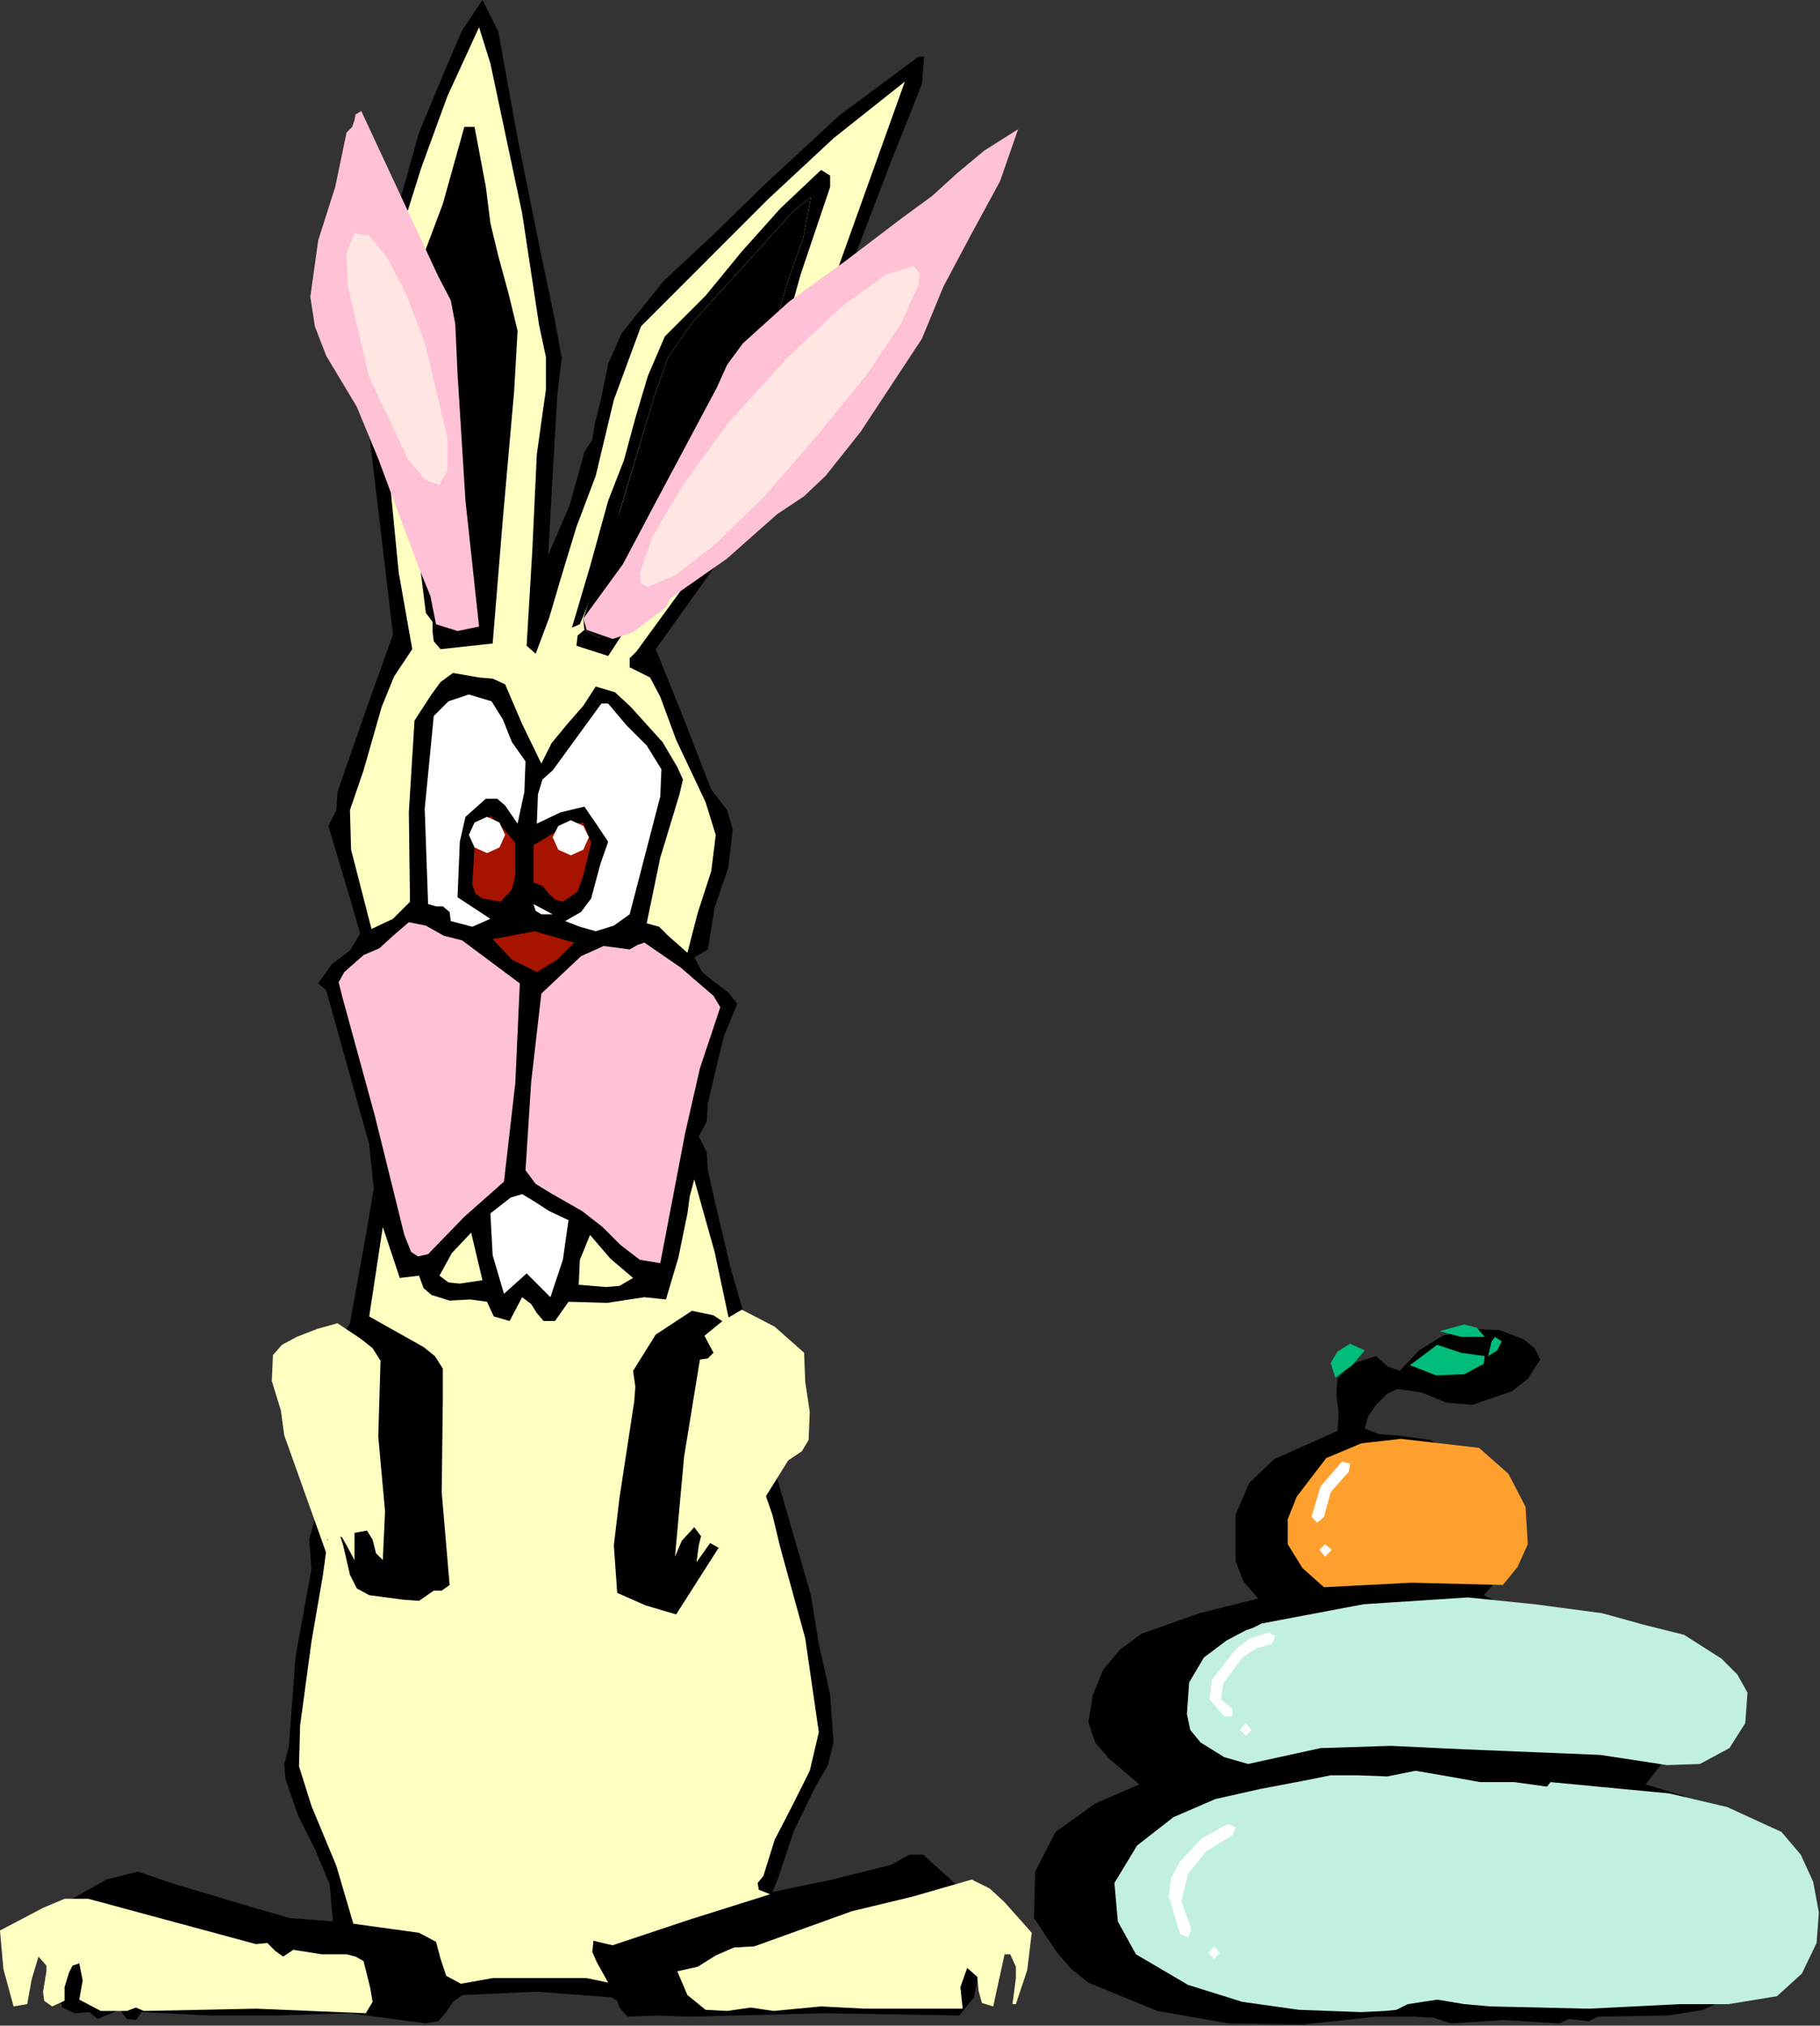 <?xml version="1.0" encoding="UTF-8" standalone="no"?>
<svg
   xmlns:dc="http://purl.org/dc/elements/1.1/"
   xmlns:cc="http://creativecommons.org/ns#"
   xmlns:rdf="http://www.w3.org/1999/02/22-rdf-syntax-ns#"
   xmlns:svg="http://www.w3.org/2000/svg"
   xmlns="http://www.w3.org/2000/svg"
   xmlns:sodipodi="http://sodipodi.sourceforge.net/DTD/sodipodi-0.dtd"
   xmlns:inkscape="http://www.inkscape.org/namespaces/inkscape"
   version="1.0"
   width="81.636mm"
   height="90.83mm"
   id="svg90"
   sodipodi:docname="ETOUG003.WMF">
  <rect width="100%" height="100%" fill="#333333" stroke="none"/>
  <sodipodi:namedview
     pagecolor="#ffffff"
     bordercolor="#666666"
     borderopacity="1"
     objecttolerance="10"
     gridtolerance="10"
     guidetolerance="10"
     inkscape:pageopacity="0"
     inkscape:pageshadow="2"
     inkscape:window-width="640"
     inkscape:window-height="480"
     id="namedview92" />
  <defs
     id="defs6">
    <clipPath
       clipPathUnits="userSpaceOnUse"
       id="clipWmfPath1">
      <path
         d="M 0,0 L 308.448,0 L 308.448,343.2 L 0,343.2 z"
         id="path2" />
    </clipPath>
    <pattern
       id="WMFhbasepattern"
       patternUnits="userSpaceOnUse"
       width="6"
       height="6"
       x="0"
       y="0" />
  </defs>
  <path
     style="fill:#000000;fill-rule:evenodd;fill-opacity:1;stroke:none;"
     clip-path="url(#clipWmfPath1)"
     d="  M 84.48,5.376   L 87.744,23.424   L 91.392,41.472   L 94.08,54.336   L 95.232,60.672   L 94.464,67.008   L 92.928,94.08   L 96.576,85.632   L 99.072,76.608   L 100.416,74.496   L 100.8,72   L 101.952,67.392   L 103.104,61.632   L 105.408,56.448   L 112.512,47.616   L 121.152,39.552   L 129.408,31.488   L 142.272,19.584   L 155.712,9.6   L 156.672,9.6   L 156.288,14.208   L 154.56,18.624   L 151.104,27.264   L 142.656,49.344   L 135.168,71.808   L 130.752,81.792   L 128.256,86.592   L 124.608,91.2   L 117.888,100.608   L 111.168,110.016   L 115.968,121.92   L 120.576,133.824   L 123.264,137.28   L 124.224,140.544   L 123.456,147.072   L 121.152,153.792   L 120,160.896   L 117.696,162.24   L 119.04,164.736   L 121.152,166.464   L 123.456,168.192   L 124.992,170.112   L 122.688,175.68   L 121.344,181.248   L 120,187.008   L 119.808,190.08   L 118.464,192.576   L 119.808,195.264   L 120,198.336   L 121.344,204.288   L 123.84,214.848   L 126.912,225.408   L 127.872,228.096   L 129.984,230.208   L 131.904,232.704   L 131.904,235.776   L 131.52,238.656   L 132.096,242.112   L 132.288,245.568   L 131.136,248.448   L 137.472,270.336   L 138.816,278.592   L 140.736,287.232   L 141.312,295.296   L 140.352,299.136   L 138.24,302.784   L 134.592,310.272   L 131.904,318.336   L 130.944,320.64   L 141.12,318.528   L 151.104,316.032   L 154.176,314.304   L 156.48,314.304   L 162.432,319.68   L 165.312,322.56   L 167.424,326.016   L 165.888,334.464   L 165.12,338.496   L 162.624,341.568   L 139.776,341.184   L 116.928,341.76   L 111.552,341.568   L 106.368,341.76   L 105.024,340.224   L 104.64,339.072   L 103.68,338.496   L 91.008,337.536   L 78.336,338.112   L 76.8,339.264   L 75.648,340.992   L 74.304,342.528   L 72.192,342.912   L 59.328,341.184   L 47.04,341.568   L 35.52,341.568   L 24,340.992   L 23.04,342.336   L 21.504,342.144   L 20.352,340.608   L 17.472,341.76   L 16.512,342.144   L 15.168,340.992   L 12.672,341.184   L 10.56,340.224   L 8.64,332.544   L 7.872,324.288   L 18.048,318.528   L 23.424,317.184   L 28.992,319.104   L 42.432,323.136   L 49.152,325.056   L 56.448,325.632   L 55.872,319.296   L 53.376,313.344   L 50.496,307.584   L 48.384,301.44   L 48.192,298.944   L 48.96,296.064   L 50.112,280.704   L 52.8,265.92   L 52.416,260.928   L 53.76,255.936   L 54.912,251.136   L 53.568,246.144   L 51.264,231.552   L 55.872,228.288   L 57.984,226.56   L 59.328,224.256   L 62.208,208.32   L 63.36,201.408   L 62.592,193.92   L 55.296,167.808   L 53.952,166.656   L 56.256,163.392   L 59.328,161.088   L 61.056,158.208   L 59.904,154.176   L 55.68,139.968   L 57.024,137.28   L 57.216,134.208   L 61.824,120.96   L 66.624,107.52   L 61.824,67.008   L 60.864,61.056   L 60.864,55.296   L 63.744,44.16   L 67.968,33.408   L 71.04,22.464   L 75.84,10.944   L 78.336,5.184   L 81.792,0   L 84.48,5.376  z "
     id="path8" />
  <path
     style="fill:#ffffc1;fill-rule:evenodd;fill-opacity:1;stroke:none;"
     clip-path="url(#clipWmfPath1)"
     d="  M 84.48,17.088   L 88.512,36.096   L 91.392,55.104   L 92.544,60.48   L 92.544,66.048   L 91.008,76.992   L 90.24,93.312   L 89.28,109.44   L 90.816,110.784   L 93.12,104.64   L 95.04,98.112   L 97.728,89.28   L 100.992,80.64   L 104.064,67.776   L 108.672,55.296   L 130.176,33.792   L 141.312,23.424   L 153.408,13.824   L 134.208,67.392   L 129.792,79.296   L 122.88,89.856   L 107.904,110.4   L 106.752,111.552   L 106.752,113.088   L 110.208,114.816   L 111.936,118.08   L 114.624,125.376   L 119.616,135.936   L 121.344,141.504   L 120.576,147.648   L 118.272,154.752   L 116.544,161.472   L 113.28,158.592   L 111.744,157.056   L 109.632,156.48   L 111.936,145.344   L 115.2,134.592   L 115.776,132.096   L 114.816,129.984   L 112.32,125.76   L 106.944,119.808   L 104.256,117.312   L 100.992,116.352   L 98.88,119.616   L 96.192,122.688   L 93.504,125.952   L 91.776,129.408   L 88.512,122.688   L 85.632,115.968   L 83.52,115.008   L 81.216,114.816   L 76.8,114.048   L 74.688,115.584   L 73.152,117.696   L 70.272,122.112   L 69.312,137.664   L 69.504,152.832   L 66.624,155.712   L 62.976,157.44   L 59.52,144   L 59.328,137.28   L 61.632,130.56   L 64.704,119.808   L 66.816,114.624   L 69.888,110.016   L 67.584,96.96   L 66.24,83.136   L 65.472,79.296   L 65.472,75.456   L 64.128,64.32   L 63.744,52.8   L 71.424,28.416   L 75.84,16.32   L 81.216,4.608   L 83.136,10.752   L 84.48,17.088  z "
     id="path10" />
  <path
     style="fill:#000000;fill-rule:evenodd;fill-opacity:1;stroke:none;"
     clip-path="url(#clipWmfPath1)"
     d="  M 82.368,31.68   L 83.136,37.824   L 84.48,43.392   L 86.208,49.728   L 87.744,56.064   L 87.168,66.24   L 85.248,87.936   L 83.52,109.056   L 74.688,110.016   L 73.536,108.672   L 73.344,107.136   L 73.344,105.408   L 72.192,103.872   L 67.776,68.16   L 66.816,64.128   L 65.472,60.096   L 75.072,34.56   L 78.72,21.504   L 80.448,21.504   L 82.368,31.68  z "
     id="path12" />
  <path
     style="fill:#000000;fill-rule:evenodd;fill-opacity:1;stroke:none;"
     clip-path="url(#clipWmfPath1)"
     d="  M 140.736,31.68   L 135.744,46.464   L 131.52,61.632   L 122.496,84.864   L 115.776,92.736   L 109.248,100.992   L 108.096,103.872   L 106.368,106.176   L 103.104,111.168   L 97.728,109.44   L 97.92,107.712   L 99.072,106.752   L 101.568,108.096   L 103.296,106.752   L 106.368,102.528   L 106.752,100.992   L 116.544,87.552   L 120.96,81.792   L 124.032,75.264   L 129.408,62.016   L 133.632,47.424   L 136.128,40.512   L 137.472,33.408   L 134.592,35.712   L 132.096,38.4   L 127.296,43.776   L 117.312,54.72   L 113.28,60.48   L 110.976,67.008   L 105.024,86.784   L 102.144,96.576   L 98.304,105.792   L 96.96,106.368   L 100.032,96   L 103.104,84.864   L 105.792,77.952   L 107.712,70.848   L 109.824,63.744   L 112.704,57.024   L 119.616,50.112   L 125.76,42.624   L 132.288,35.328   L 139.2,28.8   L 140.736,29.76   L 140.736,31.68  z "
     id="path14" />
  <path
     style="fill:#ffc1d5;fill-rule:evenodd;fill-opacity:1;stroke:none;"
     clip-path="url(#clipWmfPath1)"
     d="  M 61.248,18.816   L 74.304,46.848   L 76.416,50.88   L 77.184,54.912   L 77.568,63.36   L 78.912,84.864   L 81.216,106.176   L 77.568,106.944   L 73.92,105.792   L 72.96,100.992   L 70.848,95.808   L 64.128,77.76   L 60.48,68.928   L 55.296,60.288   L 53.376,55.296   L 52.608,50.304   L 53.952,40.704   L 56.832,31.68   L 58.752,22.464   L 59.712,21.504   L 60.096,20.352   L 60.288,19.392   L 61.248,18.816  z "
     id="path16" />
  <path
     style="fill:#ffffff;fill-rule:evenodd;fill-opacity:1;stroke:none;"
     clip-path="url(#clipWmfPath1)"
     d="  M 89.088,129.024   L 88.896,134.208   L 87.744,139.584   L 85.632,136.512   L 84.288,135.36   L 82.368,135.36   L 78.912,138.432   L 77.952,142.656   L 77.568,152.064   L 83.136,155.712   L 80.064,157.056   L 76.416,156.096   L 76.224,154.56   L 75.072,153.6   L 73.92,153.6   L 72.576,153.216   L 72,137.088   L 73.536,121.344   L 76.032,118.848   L 79.488,117.696   L 83.328,118.848   L 85.248,121.92   L 86.784,125.76   L 89.088,129.024  z "
     id="path18" />
  <path
     style="fill:#ffffff;fill-rule:evenodd;fill-opacity:1;stroke:none;"
     clip-path="url(#clipWmfPath1)"
     d="  M 103.104,119.232   L 106.176,122.88   L 109.632,126.336   L 112.128,130.368   L 111.936,134.976   L 106.752,154.944   L 104.064,156.864   L 100.992,157.824   L 98.304,157.056   L 95.808,156.096   L 98.496,154.56   L 100.224,152.256   L 101.76,146.496   L 103.104,142.656   L 101.184,139.776   L 99.072,136.704   L 95.04,137.664   L 91.008,139.584   L 91.2,134.592   L 91.968,132.096   L 93.696,130.56   L 101.952,119.232   L 103.104,119.232  z "
     id="path20" />
  <path
     style="fill:#a61400;fill-rule:evenodd;fill-opacity:1;stroke:none;"
     clip-path="url(#clipWmfPath1)"
     d="  M 87.36,142.848   L 87.36,148.224   L 86.784,150.72   L 84.864,152.832   L 81.792,152.256   L 80.64,151.488   L 80.064,149.952   L 80.448,143.616   L 81.408,140.736   L 83.136,138.24   L 85.44,140.544   L 87.36,142.848  z "
     id="path22" />
  <path
     style="fill:#a61400;fill-rule:evenodd;fill-opacity:1;stroke:none;"
     clip-path="url(#clipWmfPath1)"
     d="  M 100.224,142.848   L 98.88,148.416   L 97.92,151.104   L 95.424,152.832   L 94.08,152.448   L 92.928,151.296   L 91.968,150.144   L 90.432,149.568   L 90.432,143.232   L 96.192,139.776   L 98.88,139.392   L 100.224,142.848  z "
     id="path24" />
  <path
     style="fill:#ffffff;fill-rule:evenodd;fill-opacity:1;stroke:none;"
     clip-path="url(#clipWmfPath1)"
     d="  M 93.696,154.944   L 91.776,154.944   L 90.816,154.368   L 90.432,153.216   L 93.696,154.944  z "
     id="path26" />
  <path
     style="fill:#ffc1d5;fill-rule:evenodd;fill-opacity:1;stroke:none;"
     clip-path="url(#clipWmfPath1)"
     d="  M 88.128,166.656   L 87.36,183.552   L 85.44,200.256   L 78.72,206.208   L 72.576,212.544   L 70.848,212.928   L 69.696,212.16   L 68.544,209.28   L 63.552,189.12   L 57.984,168.768   L 57.408,166.464   L 58.368,164.736   L 61.632,161.856   L 64.32,160.704   L 66.624,158.592   L 69.312,156.288   L 72.192,156.864   L 75.264,158.592   L 78.336,159.36   L 88.128,166.656  z "
     id="path28" />
  <path
     style="fill:#a61400;fill-rule:evenodd;fill-opacity:1;stroke:none;"
     clip-path="url(#clipWmfPath1)"
     d="  M 97.344,159.744   L 94.464,162.624   L 91.008,164.736   L 86.784,162.624   L 83.52,159.168   L 90.624,157.824   L 97.344,159.744  z "
     id="path30" />
  <path
     style="fill:#ffc1d5;fill-rule:evenodd;fill-opacity:1;stroke:none;"
     clip-path="url(#clipWmfPath1)"
     d="  M 120.96,168.768   L 122.112,170.688   L 118.656,181.056   L 116.16,192   L 111.936,214.08   L 108.48,213.504   L 105.216,211.008   L 102.144,207.936   L 98.688,205.248   L 93.312,202.176   L 90.816,200.64   L 89.088,198.336   L 90.048,183.36   L 91.776,168.384   L 98.496,162.048   L 102.336,160.32   L 106.752,160.896   L 108.096,160.128   L 109.248,159.744   L 115.392,163.968   L 120.96,168.768  z "
     id="path32" />
  <path
     style="fill:#ffffc1;fill-rule:evenodd;fill-opacity:1;stroke:none;"
     clip-path="url(#clipWmfPath1)"
     d="  M 123.84,224.832   L 120.96,222.912   L 117.312,222.144   L 111.168,226.176   L 107.328,232.32   L 107.712,235.008   L 107.52,237.504   L 105.024,253.824   L 104.064,261.888   L 104.64,269.952   L 109.44,272.064   L 114.624,273.6   L 121.728,262.464   L 129.216,251.712   L 130.944,256.704   L 132.288,262.272   L 136.512,277.632   L 138.816,293.568   L 137.28,300.096   L 134.4,305.856   L 131.328,311.808   L 129.408,317.952   L 128.448,319.104   L 128.64,320.256   L 130.56,321.024   L 117.12,325.248   L 103.872,329.664   L 102.144,329.28   L 100.608,328.896   L 100.416,330.816   L 101.184,332.544   L 103.104,336   L 99.456,335.232   L 88.704,335.232   L 83.52,335.232   L 78.144,336.192   L 75.648,334.848   L 74.688,331.968   L 73.92,329.088   L 71.04,327.552   L 59.904,326.016   L 57.024,316.224   L 52.8,306.048   L 50.688,299.328   L 50.88,292.416   L 52.8,278.208   L 54.72,267.072   L 56.256,255.936   L 58.176,261.888   L 59.328,266.88   L 60.48,269.184   L 62.592,270.336   L 68.352,271.104   L 71.04,271.296   L 73.536,269.568   L 74.88,269.568   L 76.224,268.608   L 74.88,252.864   L 75.072,237.12   L 75.072,231.936   L 73.728,229.824   L 71.808,228.288   L 62.592,223.104   L 64.896,207.936   L 67.776,216.576   L 71.04,216.192   L 71.808,218.304   L 73.152,219.456   L 76.224,220.416   L 79.68,220.224   L 82.56,220.608   L 83.712,223.104   L 86.4,223.872   L 88.512,219.84   L 90.048,220.992   L 91.008,222.528   L 92.16,223.872   L 94.08,223.872   L 96.384,220.608   L 102.912,220.8   L 109.248,219.84   L 112.896,220.224   L 115.008,213.12   L 116.544,205.632   L 116.928,202.752   L 117.696,199.872   L 121.152,212.16   L 123.84,224.832  z "
     id="path34" />
  <path
     style="fill:#ffffff;fill-rule:evenodd;fill-opacity:1;stroke:none;"
     clip-path="url(#clipWmfPath1)"
     d="  M 96.384,206.784   L 95.424,213.504   L 93.312,219.84   L 89.28,215.808   L 85.44,219.264   L 83.52,212.736   L 83.136,205.632   L 86.592,202.944   L 88.512,202.368   L 90.432,203.52   L 93.12,205.248   L 96.384,206.784  z "
     id="path36" />
  <path
     style="fill:#ffffc1;fill-rule:evenodd;fill-opacity:1;stroke:none;"
     clip-path="url(#clipWmfPath1)"
     d="  M 81.792,216.96   L 77.952,217.536   L 76.032,217.344   L 74.496,216.192   L 76.608,212.352   L 79.872,208.896   L 81.792,216.96  z "
     id="path38" />
  <path
     style="fill:#ffffc1;fill-rule:evenodd;fill-opacity:1;stroke:none;"
     clip-path="url(#clipWmfPath1)"
     d="  M 107.328,216.576   L 105.024,217.92   L 102.72,218.112   L 98.112,217.728   L 98.304,213.504   L 100.032,209.28   L 103.488,213.312   L 107.328,216.576  z "
     id="path40" />
  <path
     style="fill:#000000;fill-rule:evenodd;fill-opacity:1;stroke:none;"
     clip-path="url(#clipWmfPath1)"
     d="  M 261.12,230.4   L 259.008,233.664   L 256.32,235.776   L 249.6,238.08   L 245.184,237.696   L 240.96,235.968   L 236.928,235.392   L 235.2,236.16   L 233.28,238.08   L 231.936,240   L 231.36,242.112   L 233.856,243.072   L 236.736,243.264   L 242.496,244.032   L 247.488,246.912   L 251.328,251.328   L 253.824,256.512   L 254.976,261.888   L 253.824,266.304   L 253.056,268.608   L 251.52,270.336   L 256.512,272.832   L 261.504,273.792   L 272.064,276.096   L 279.552,281.28   L 282.624,284.736   L 284.352,288.768   L 284.928,292.608   L 283.776,296.256   L 278.976,302.4   L 285.312,304.32   L 290.88,307.584   L 295.488,312.192   L 298.752,317.952   L 299.52,323.328   L 298.944,328.704   L 297.216,333.888   L 293.952,338.112   L 288.768,340.608   L 282.816,341.568   L 270.912,341.76   L 269.376,342.528   L 267.648,342.336   L 265.92,342.144   L 264.384,342.912   L 254.976,342.336   L 245.952,342.912   L 243.072,341.952   L 239.808,341.76   L 233.28,341.76   L 220.8,343.104   L 208.32,342.912   L 196.224,340.8   L 184.512,336   L 181.632,333.696   L 179.136,330.816   L 175.296,325.056   L 175.488,317.184   L 178.944,310.464   L 185.664,305.664   L 193.152,302.4   L 187.968,297.984   L 185.664,295.296   L 184.512,291.84   L 185.28,287.232   L 187.008,283.008   L 189.888,279.552   L 193.536,276.864   L 203.328,273.408   L 213.312,270.912   L 210.816,268.032   L 209.472,264.576   L 209.472,256.704   L 211.776,251.328   L 216,247.296   L 226.752,242.496   L 226.944,239.424   L 226.56,236.352   L 226.752,233.664   L 229.056,231.168   L 233.28,229.824   L 235.2,231.552   L 237.312,232.32   L 240.576,228.864   L 244.608,226.368   L 249.408,225.216   L 254.208,225.408   L 258.24,226.944   L 260.16,228.48   L 261.12,230.4  z "
     id="path42" />
  <path
     style="fill:#ffffc1;fill-rule:evenodd;fill-opacity:1;stroke:none;"
     clip-path="url(#clipWmfPath1)"
     d="  M 136.32,229.248   L 136.512,234.24   L 137.28,239.232   L 137.088,244.032   L 135.936,245.952   L 133.632,247.488   L 127.296,257.664   L 120.384,267.264   L 120.576,265.536   L 121.536,263.808   L 122.112,262.464   L 120.384,261.504   L 118.08,264.768   L 118.464,261.888   L 118.848,260.352   L 117.696,258.816   L 115.584,261.12   L 114.432,263.808   L 115.968,246.912   L 118.656,230.4   L 120,230.208   L 120.96,229.248   L 119.424,226.368   L 122.496,223.872   L 125.76,221.952   L 131.328,224.832   L 136.32,229.248  z "
     id="path44" />
  <path
     style="fill:#ffffc1;fill-rule:evenodd;fill-opacity:1;stroke:none;"
     clip-path="url(#clipWmfPath1)"
     d="  M 64.512,230.592   L 64.128,243.456   L 65.28,256.128   L 64.896,264.384   L 63.744,263.232   L 63.168,260.928   L 62.208,259.392   L 60.096,259.776   L 60.096,264.384   L 58.752,261.888   L 57.984,260.544   L 56.448,259.776   L 55.488,260.928   L 55.68,262.08   L 56.256,263.424   L 55.872,264.768   L 52.032,254.016   L 48.192,243.264   L 47.616,239.04   L 46.08,234.048   L 46.272,229.632   L 47.808,227.904   L 50.304,226.56   L 53.76,225.216   L 57.216,224.256   L 61.248,226.944   L 63.168,228.48   L 64.512,230.592  z "
     id="path46" />
  <path
     style="fill:#01bd7b;fill-rule:evenodd;fill-opacity:1;stroke:none;"
     clip-path="url(#clipWmfPath1)"
     d="  M 251.712,226.56   L 247.68,226.56   L 244.032,225.6   L 248.256,224.448   L 250.368,225.024   L 251.712,226.56  z "
     id="path48" />
  <path
     style="fill:#01bd7b;fill-rule:evenodd;fill-opacity:1;stroke:none;"
     clip-path="url(#clipWmfPath1)"
     d="  M 254.592,227.328   L 253.824,228.864   L 252.288,229.824   L 252.864,227.328   L 253.44,226.56   L 254.592,227.328  z "
     id="path50" />
  <path
     style="fill:#01bd7b;fill-rule:evenodd;fill-opacity:1;stroke:none;"
     clip-path="url(#clipWmfPath1)"
     d="  M 251.712,229.824   L 251.52,231.168   L 250.368,231.744   L 248.256,232.896   L 243.456,233.088   L 239.04,231.36   L 243.648,227.904   L 247.68,229.248   L 251.712,229.824  z "
     id="path52" />
  <path
     style="fill:#01bd7b;fill-rule:evenodd;fill-opacity:1;stroke:none;"
     clip-path="url(#clipWmfPath1)"
     d="  M 231.36,228.864   L 229.248,231.36   L 226.368,233.472   L 225.6,230.976   L 226.752,229.056   L 228.864,227.712   L 231.36,228.864  z "
     id="path54" />
  <path
     style="fill:#ffa02e;fill-rule:evenodd;fill-opacity:1;stroke:none;"
     clip-path="url(#clipWmfPath1)"
     d="  M 255.744,249.792   L 258.624,255.36   L 259.008,261.696   L 257.28,265.536   L 254.784,268.608   L 239.232,268.224   L 224.448,268.992   L 220.8,265.728   L 218.304,261.696   L 218.304,257.472   L 219.84,253.632   L 224.832,247.104   L 230.784,244.608   L 237.504,243.84   L 250.752,245.376   L 255.744,249.792  z "
     id="path56" />
  <path
     style="fill:#c2f0e0;fill-rule:evenodd;fill-opacity:1;stroke:none;"
     clip-path="url(#clipWmfPath1)"
     d="  M 271.68,273.408   L 278.592,275.328   L 285.504,277.056   L 291.84,281.088   L 294.528,283.776   L 296.256,286.848   L 295.872,292.032   L 293.184,296.256   L 288.192,298.944   L 282.624,299.136   L 271.296,297.408   L 247.872,296.448   L 235.776,295.872   L 223.872,296.256   L 211.584,298.944   L 207.552,297.792   L 203.52,295.296   L 201.792,293.184   L 201.216,290.496   L 201.6,285.12   L 204.096,280.896   L 207.936,278.016   L 211.2,276.288   L 212.352,275.904   L 213.888,275.136   L 231.168,271.872   L 248.832,270.72   L 260.16,271.872   L 271.68,273.408  z "
     id="path58" />
  <path
     style="fill:#c2f0e0;fill-rule:evenodd;fill-opacity:1;stroke:none;"
     clip-path="url(#clipWmfPath1)"
     d="  M 250.944,302.016   L 256.704,302.016   L 262.272,302.784   L 262.848,302.016   L 283.008,303.936   L 292.8,306.24   L 302.016,310.464   L 305.28,314.304   L 307.392,318.912   L 308.352,324.096   L 307.968,329.28   L 305.472,334.464   L 301.248,338.304   L 292.992,339.648   L 284.736,339.648   L 269.376,340.416   L 252.672,340.032   L 248.256,339.648   L 243.648,338.88   L 238.656,339.648   L 236.736,340.608   L 234.816,340.8   L 230.784,340.992   L 220.224,340.608   L 210.624,339.264   L 201.408,336.384   L 192.576,331.2   L 189.504,325.632   L 188.928,319.104   L 192.768,312.768   L 198.912,307.968   L 206.016,304.896   L 213.696,303.168   L 220.8,301.824   L 225.6,300.864   L 230.208,300.864   L 235.2,301.056   L 240,300.096   L 245.568,301.056   L 250.944,302.016  z "
     id="path60" />
  <path
     style="fill:#ffffc1;fill-rule:evenodd;fill-opacity:1;stroke:none;"
     clip-path="url(#clipWmfPath1)"
     d="  M 174.912,327.552   L 174.144,333.888   L 172.224,339.648   L 171.648,339.648   L 172.224,335.232   L 172.224,333.312   L 171.264,331.2   L 170.304,331.2   L 168.384,340.032   L 166.464,339.456   L 165.888,337.344   L 165.696,335.04   L 163.968,333.504   L 162.816,336.768   L 163.2,340.416   L 155.136,340.416   L 146.688,340.416   L 139.2,340.032   L 131.136,340.8   L 127.296,340.224   L 123.264,340.8   L 119.616,340.608   L 116.544,338.112   L 114.816,334.08   L 118.272,333.312   L 121.344,331.392   L 124.416,330.048   L 127.872,329.856   L 144.384,323.904   L 154.752,321.408   L 164.736,318.528   L 167.808,320.064   L 170.304,322.368   L 174.912,327.552  z "
     id="path62" />
  <path
     style="fill:#ffffc1;fill-rule:evenodd;fill-opacity:1;stroke:none;"
     clip-path="url(#clipWmfPath1)"
     d="  M 43.392,329.472   L 45.312,329.28   L 46.656,330.624   L 48,331.584   L 49.728,330.432   L 54.528,331.2   L 58.752,331.2   L 60.288,331.584   L 61.632,332.352   L 62.784,336.96   L 63.168,339.264   L 62.016,341.184   L 43.392,340.416   L 24.384,340.8   L 23.04,340.224   L 21.504,340.8   L 17.088,340.8   L 13.44,338.88   L 14.016,335.616   L 13.44,332.736   L 12.288,333.12   L 11.712,334.272   L 10.944,336.768   L 10.944,339.072   L 8.832,340.032   L 7.488,339.072   L 7.296,337.536   L 7.872,334.08   L 7.872,333.12   L 6.528,331.584   L 5.376,335.424   L 4.608,339.648   L 2.304,340.032   L 0.576,333.696   L 0,327.168   L 7.296,323.328   L 10.944,321.792   L 14.976,321.792   L 43.392,329.472  z "
     id="path64" />
  <path
     style="fill:#ffffff;fill-rule:evenodd;fill-opacity:1;stroke:none;"
     clip-path="url(#clipWmfPath1)"
     d="  M 79.488,141.504   L 80.448,143.616   L 82.56,144.576   L 84.672,143.616   L 85.632,141.504   L 84.672,139.392   L 82.56,138.432   L 80.448,139.392   L 79.488,141.504  z "
     id="path66" />
  <path
     style="fill:#ffffff;fill-rule:evenodd;fill-opacity:1;stroke:none;"
     clip-path="url(#clipWmfPath1)"
     d="  M 93.696,141.888   L 94.656,144   L 96.768,144.96   L 98.88,144   L 99.84,141.888   L 98.88,139.968   L 96.768,139.008   L 94.656,139.968   L 93.696,141.888  z "
     id="path68" />
  <path
     style="fill:#ffe6e3;fill-rule:evenodd;fill-opacity:1;stroke:none;"
     clip-path="url(#clipWmfPath1)"
     d="  M 74.496,82.176   L 75.84,79.68   L 75.84,74.112   L 72,57.984   L 68.736,49.536   L 65.472,43.392   L 62.592,39.936   L 60.096,39.552   L 58.752,42.816   L 58.944,48.384   L 62.592,63.936   L 69.12,77.76   L 72.192,81.408   L 74.496,82.176  z "
     id="path70" />
  <path
     style="fill:#000000;fill-rule:evenodd;fill-opacity:1;stroke:none;"
     clip-path="url(#clipWmfPath1)"
     d="  M 99.072,106.752   L 101.568,108.096   L 103.296,106.752   L 106.368,102.528   L 106.752,100.992   L 116.544,87.552   L 120.96,81.792   L 124.032,75.264   L 129.408,62.016   L 133.632,47.424   L 136.128,40.512   L 137.472,33.408   L 134.592,35.712   L 132.096,38.4   L 127.296,43.776   L 117.312,54.72   L 113.28,60.48   L 110.976,67.008   L 105.216,86.208   L 98.88,104.832   L 99.072,106.752  z "
     id="path72" />
  <path
     style="fill:#ffc1d5;fill-rule:evenodd;fill-opacity:1;stroke:none;"
     clip-path="url(#clipWmfPath1)"
     d="  M 99.456,106.752   L 103.872,108.288   L 107.328,107.136   L 112.896,102.912   L 113.664,101.376   L 123.264,94.656   L 131.712,87.168   L 136.32,84.096   L 139.968,80.64   L 145.92,73.152   L 156.288,57.408   L 159.936,48.576   L 164.736,39.552   L 169.536,30.72   L 172.608,21.888   L 166.848,25.536   L 162.24,29.376   L 158.016,33.216   L 153.024,36.864   L 143.424,44.16   L 133.824,51.072   L 125.952,58.176   L 123.264,61.824   L 121.536,65.664   L 110.784,85.824   L 105.6,95.616   L 98.88,104.832   L 99.456,106.752  z "
     id="path74" />
  <path
     style="fill:#ffe6e3;fill-rule:evenodd;fill-opacity:1;stroke:none;"
     clip-path="url(#clipWmfPath1)"
     d="  M 154.944,45.12   L 155.904,46.272   L 155.712,48.192   L 152.832,54.72   L 146.88,63.552   L 138.432,73.92   L 129.6,84.096   L 121.344,92.16   L 114.432,97.536   L 109.824,99.456   L 108.672,98.88   L 108.48,97.152   L 110.592,91.008   L 115.776,82.176   L 123.648,71.424   L 133.632,60.48   L 142.848,51.84   L 150.336,46.464   L 154.944,45.12  z "
     id="path76" />
  <path
     style="fill:#ffffff;fill-rule:evenodd;fill-opacity:1;stroke:none;"
     clip-path="url(#clipWmfPath1)"
     d="  M 227.52,247.68   L 223.872,251.904   L 222.336,257.088   L 223.296,258.048   L 224.448,257.088   L 225.6,252.864   L 228.672,249.408   L 228.864,248.064   L 227.52,247.68  z "
     id="path78" />
  <path
     style="fill:#ffffff;fill-rule:evenodd;fill-opacity:1;stroke:none;"
     clip-path="url(#clipWmfPath1)"
     d="  M 223.68,262.656   L 224.64,263.808   L 225.792,262.656   L 224.64,261.696   L 223.68,262.656  z "
     id="path80" />
  <path
     style="fill:#ffffff;fill-rule:evenodd;fill-opacity:1;stroke:none;"
     clip-path="url(#clipWmfPath1)"
     d="  M 215.04,276.672   L 211.968,277.632   L 209.472,279.552   L 205.44,284.736   L 205.056,288   L 207.552,290.88   L 208.896,290.88   L 208.896,289.536   L 206.976,288   L 207.36,285.312   L 210.624,280.896   L 212.928,279.36   L 215.616,278.592   L 216.192,277.248   L 215.04,276.672  z "
     id="path82" />
  <path
     style="fill:#ffffff;fill-rule:evenodd;fill-opacity:1;stroke:none;"
     clip-path="url(#clipWmfPath1)"
     d="  M 210.24,293.184   L 211.2,294.144   L 212.16,293.184   L 211.2,292.032   L 210.24,293.184  z "
     id="path84" />
  <path
     style="fill:#ffffff;fill-rule:evenodd;fill-opacity:1;stroke:none;"
     clip-path="url(#clipWmfPath1)"
     d="  M 208.128,309.12   L 203.712,311.616   L 200.064,315.456   L 198.528,318.336   L 198.144,321.408   L 200.064,327.744   L 201.408,328.32   L 201.984,326.976   L 200.256,322.176   L 201.408,317.568   L 204.48,313.728   L 208.896,311.04   L 209.472,309.696   L 208.128,309.12  z "
     id="path86" />
  <path
     style="fill:#ffffff;fill-rule:evenodd;fill-opacity:1;stroke:none;"
     clip-path="url(#clipWmfPath1)"
     d="  M 204.864,331.008   L 205.824,331.968   L 206.784,331.008   L 205.824,329.856   L 204.864,331.008  z "
     id="path88" />
</svg>
